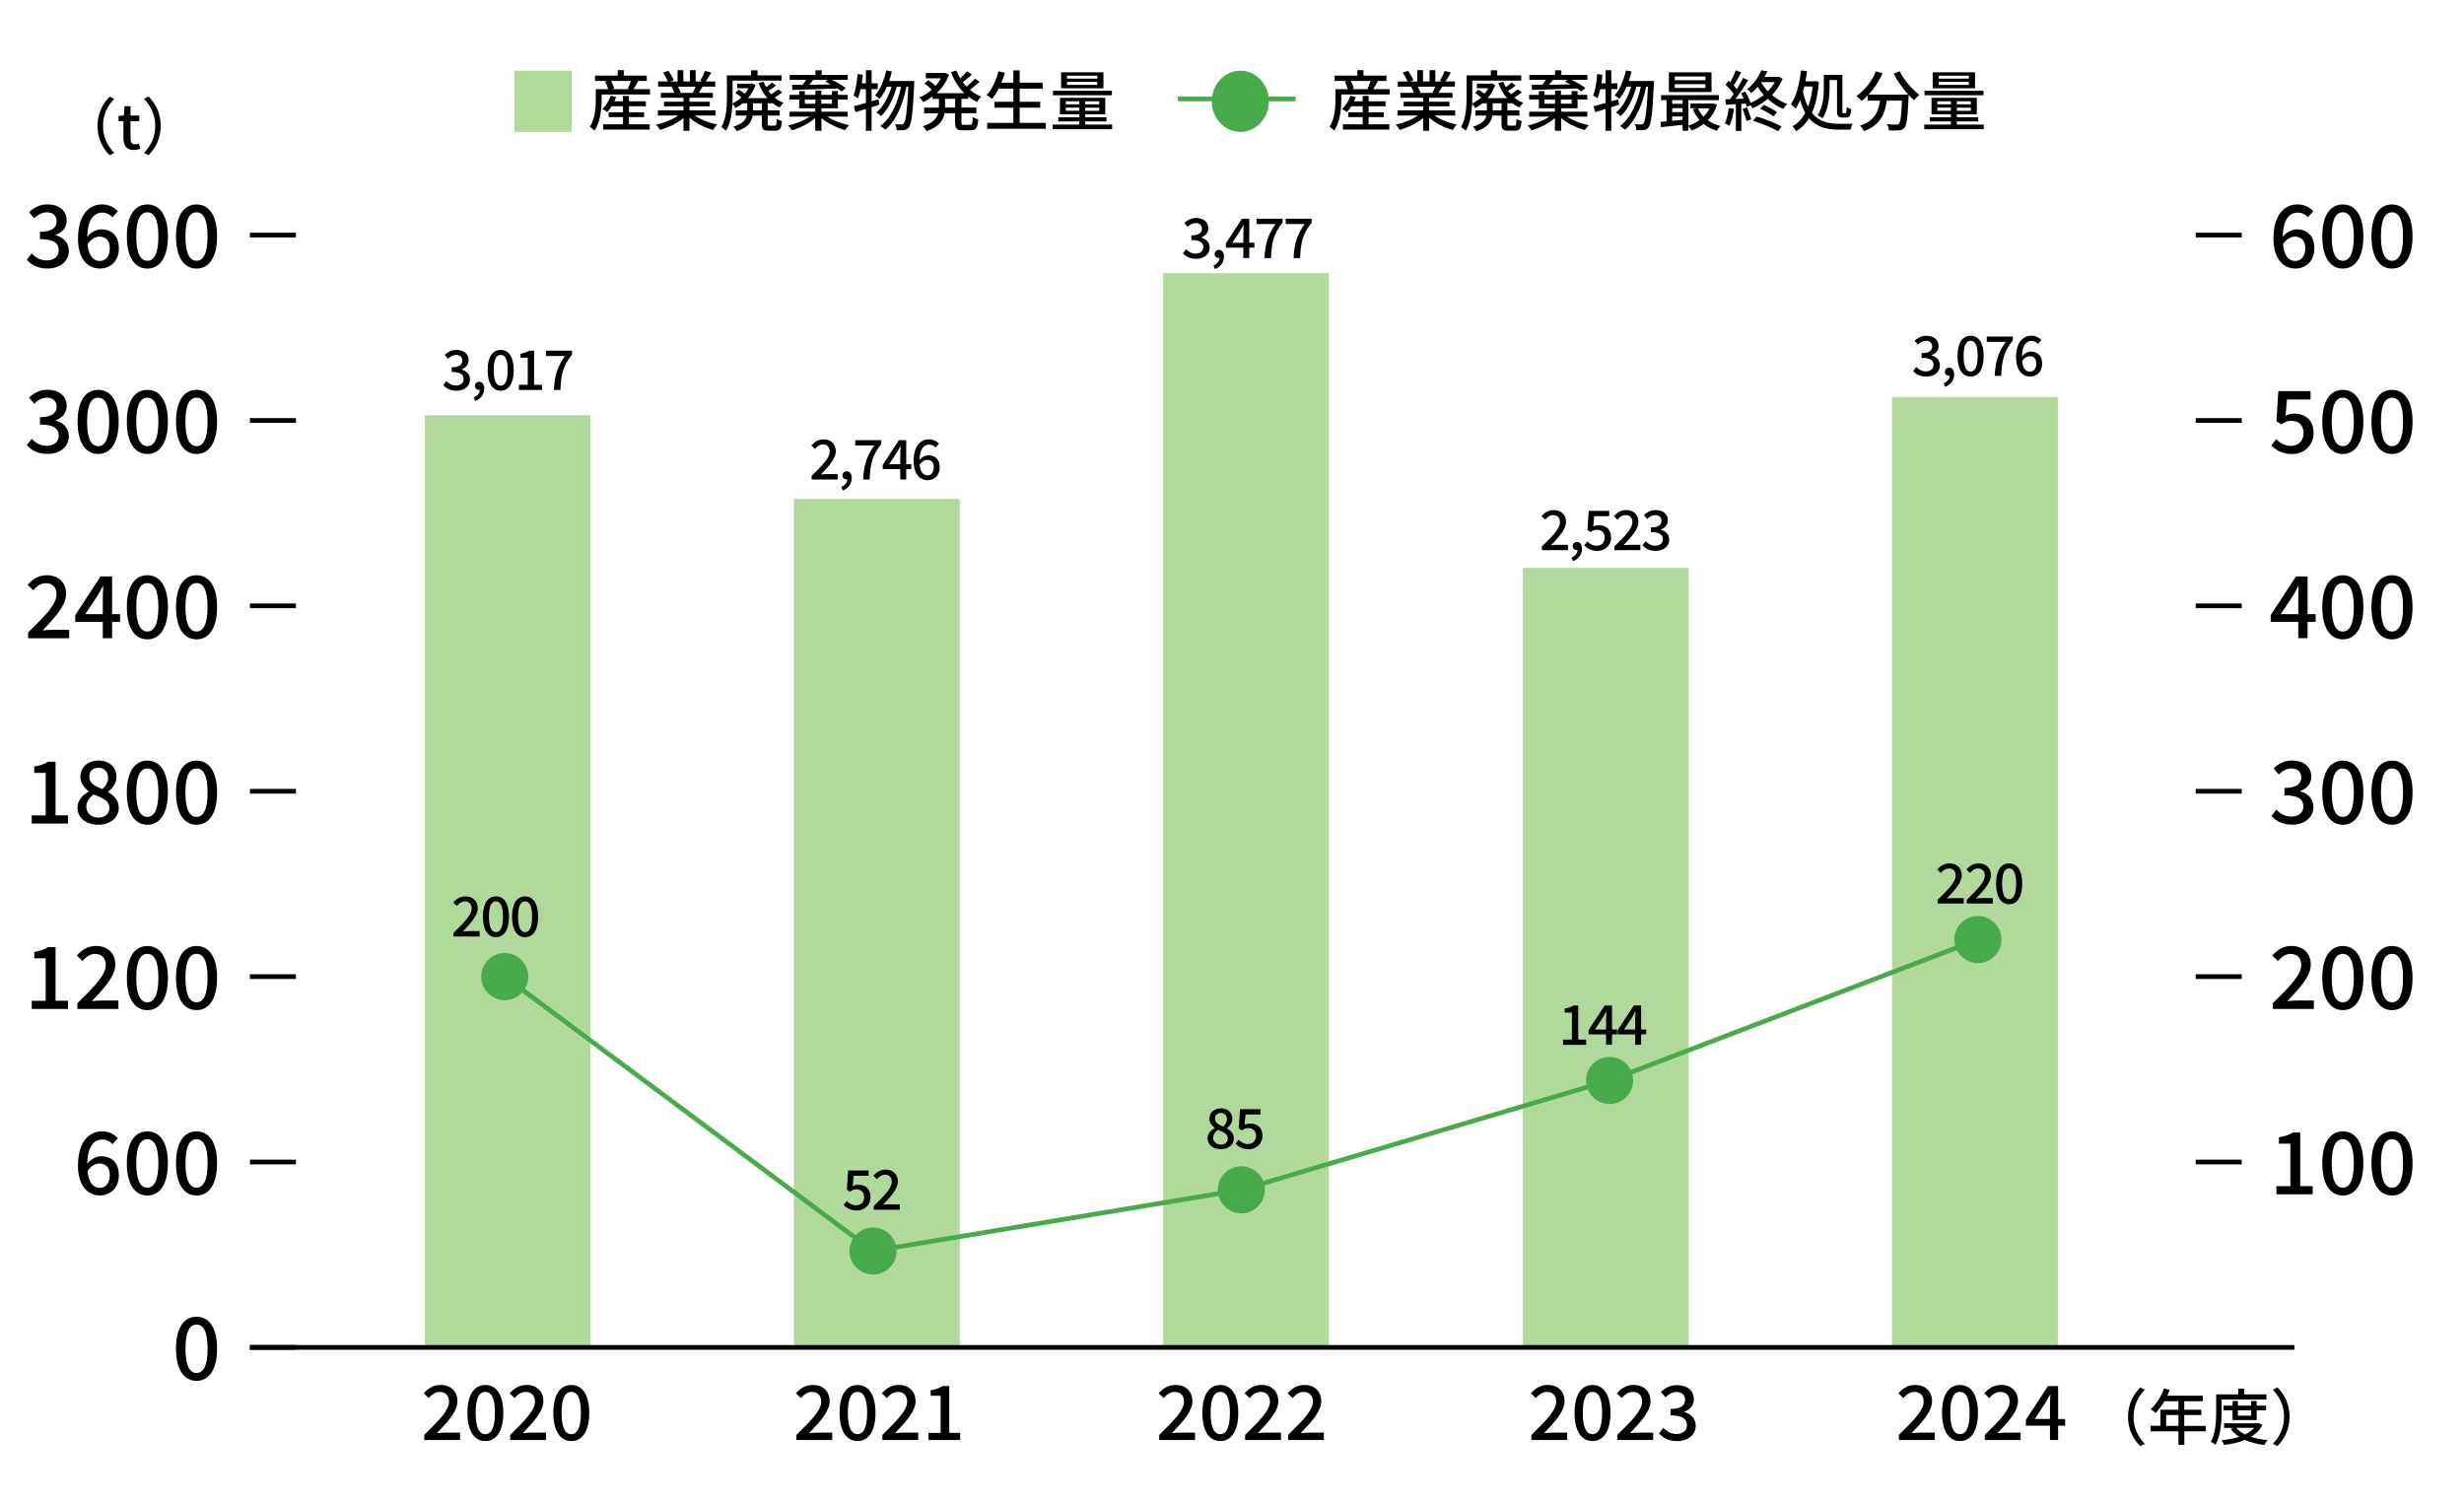 <?xml version="1.0" encoding="UTF-8"?>
<svg id="_レイヤー_1" data-name="レイヤー_1" xmlns="http://www.w3.org/2000/svg" version="1.1" viewBox="0 0 523 319">
  <!-- Generator: Adobe Illustrator 29.8.1, SVG Export Plug-In . SVG Version: 2.1.1 Build 2)  -->
  <defs>
    <style>
      .st0, .st1, .st2 {
        fill: none;
      }

      .st1 {
        stroke: #46ab48;
      }

      .st1, .st2 {
        stroke-miterlimit: 10;
      }

      .st2 {
        stroke: #000;
      }

      .st3 {
        fill: #46ab48;
      }

      .st4 {
        fill: #b0d99b;
      }
    </style>
  </defs>
  <g>
    <path d="M454.26,294.51l.99.47c-1.42,1.48-2.39,3.35-2.39,5.75s.97,4.26,2.39,5.75l-.99.47c-1.48-1.5-2.57-3.58-2.57-6.21s1.09-4.72,2.57-6.21Z"/>
    <path d="M468.2,303.82h-4.56v2.87h-1.25v-2.87h-5.92v-1.17h2.09v-3.43h3.82v-1.79h-2.98c-.56.96-1.21,1.82-1.87,2.47-.23-.21-.75-.6-1.05-.78,1.2-1.03,2.24-2.68,2.83-4.41l1.22.33c-.16.4-.34.83-.51,1.22h7.53v1.17h-3.93v1.79h3.63v1.13h-3.63v2.3h4.56v1.17ZM462.39,302.65v-2.3h-2.61v2.3h2.61Z"/>
    <path d="M471.56,299.65c0,2.04-.18,5.06-1.31,7.03-.22-.2-.73-.55-.99-.66,1.05-1.85,1.14-4.49,1.14-6.37v-3.67h4.68v-1.22h1.26v1.22h4.73v1.08h-9.52v2.59ZM480.21,302.47c-.55,1.08-1.39,1.9-2.42,2.52,1.04.34,2.24.56,3.52.69-.25.25-.56.73-.7,1.04-1.53-.2-2.92-.55-4.12-1.08-1.31.55-2.83.87-4.42,1.07-.09-.3-.31-.77-.51-1.01,1.31-.13,2.59-.35,3.72-.71-.71-.47-1.31-1.03-1.79-1.68l.58-.22h-1.99v-.98h7.16l.22-.04.74.4ZM473.87,301.43v-2.08h-1.92v-.99h1.92v-.99h1.14v.99h2.81v-.99h1.18v.99h1.99v.99h-1.99v2.08h-5.13ZM474.65,303.08c.47.56,1.1,1.03,1.88,1.4.77-.38,1.43-.83,1.92-1.4h-3.81ZM475.01,299.35v1.14h2.81v-1.14h-2.81Z"/>
    <path d="M483.41,306.94l-.99-.47c1.42-1.48,2.39-3.35,2.39-5.75s-.98-4.26-2.39-5.75l.99-.47c1.48,1.5,2.57,3.58,2.57,6.21s-1.09,4.72-2.57,6.21Z"/>
  </g>
  <g>
    <path d="M23.26,20.51l.99.47c-1.42,1.48-2.39,3.35-2.39,5.75s.98,4.26,2.39,5.75l-.99.47c-1.48-1.5-2.57-3.58-2.57-6.21s1.09-4.72,2.57-6.21Z"/>
    <path d="M26.2,29.33v-3.61h-1.04v-1.12l1.12-.08.17-1.98h1.25v1.98h1.86v1.2h-1.86v3.63c0,.86.3,1.3,1.04,1.3.25,0,.56-.08.77-.17l.27,1.1c-.4.13-.88.26-1.4.26-1.61,0-2.17-1-2.17-2.51Z"/>
    <path d="M31.55,32.94l-.99-.47c1.42-1.48,2.39-3.35,2.39-5.75s-.98-4.26-2.39-5.75l.99-.47c1.48,1.5,2.57,3.58,2.57,6.21s-1.09,4.72-2.57,6.21Z"/>
  </g>
  <g>
    <path d="M90.04,304.59c3.28-3.22,5.27-5.27,5.27-7.06,0-1.25-.67-2.08-2-2.08-.93,0-1.7.59-2.32,1.31l-1.04-1.03c1.01-1.09,2.05-1.76,3.59-1.76,2.16,0,3.55,1.38,3.55,3.46s-1.9,4.21-4.35,6.77c.59-.06,1.34-.11,1.92-.11h2.99v1.57h-7.6v-1.07Z"/>
    <path d="M99.21,299.89c0-3.86,1.47-5.91,3.81-5.91s3.81,2.06,3.81,5.91-1.46,5.99-3.81,5.99-3.81-2.13-3.81-5.99ZM105.06,299.89c0-3.3-.85-4.45-2.05-4.45s-2.05,1.15-2.05,4.45.85,4.53,2.05,4.53,2.05-1.23,2.05-4.53Z"/>
    <path d="M108.28,304.59c3.28-3.22,5.27-5.27,5.27-7.06,0-1.25-.67-2.08-2-2.08-.93,0-1.7.59-2.32,1.31l-1.04-1.03c1.01-1.09,2.05-1.76,3.59-1.76,2.16,0,3.55,1.38,3.55,3.46s-1.9,4.21-4.35,6.77c.59-.06,1.34-.11,1.92-.11h2.99v1.57h-7.6v-1.07Z"/>
    <path d="M117.45,299.89c0-3.86,1.47-5.91,3.81-5.91s3.81,2.06,3.81,5.91-1.46,5.99-3.81,5.99-3.81-2.13-3.81-5.99ZM123.3,299.89c0-3.3-.85-4.45-2.05-4.45s-2.05,1.15-2.05,4.45.85,4.53,2.05,4.53,2.05-1.23,2.05-4.53Z"/>
  </g>
  <g>
    <path d="M169.04,304.59c3.28-3.22,5.27-5.27,5.27-7.06,0-1.25-.67-2.08-2-2.08-.93,0-1.7.59-2.32,1.31l-1.04-1.03c1.01-1.09,2.05-1.76,3.59-1.76,2.16,0,3.55,1.38,3.55,3.46s-1.9,4.21-4.35,6.77c.59-.06,1.34-.11,1.92-.11h2.99v1.57h-7.6v-1.07Z"/>
    <path d="M178.21,299.89c0-3.86,1.47-5.91,3.81-5.91s3.81,2.06,3.81,5.91-1.46,5.99-3.81,5.99-3.81-2.13-3.81-5.99ZM184.06,299.89c0-3.3-.85-4.45-2.05-4.45s-2.05,1.15-2.05,4.45.85,4.53,2.05,4.53,2.05-1.23,2.05-4.53Z"/>
    <path d="M187.28,304.59c3.28-3.22,5.27-5.27,5.27-7.06,0-1.25-.67-2.08-2-2.08-.93,0-1.7.59-2.32,1.31l-1.04-1.03c1.01-1.09,2.05-1.76,3.59-1.76,2.16,0,3.55,1.38,3.55,3.46s-1.9,4.21-4.35,6.77c.59-.06,1.34-.11,1.92-.11h2.99v1.57h-7.6v-1.07Z"/>
    <path d="M197.07,304.15h2.58v-7.88h-2.11v-1.17c1.1-.19,1.89-.48,2.56-.9h1.39v9.94h2.31v1.52h-6.72v-1.52Z"/>
  </g>
  <g>
    <path d="M246.04,304.59c3.28-3.22,5.27-5.27,5.27-7.06,0-1.25-.67-2.08-2-2.08-.93,0-1.7.59-2.32,1.31l-1.04-1.03c1.01-1.09,2.05-1.76,3.59-1.76,2.16,0,3.55,1.38,3.55,3.46s-1.9,4.21-4.35,6.77c.59-.06,1.34-.11,1.92-.11h2.99v1.57h-7.6v-1.07Z"/>
    <path d="M255.21,299.89c0-3.86,1.47-5.91,3.81-5.91s3.81,2.06,3.81,5.91-1.46,5.99-3.81,5.99-3.81-2.13-3.81-5.99ZM261.06,299.89c0-3.3-.85-4.45-2.05-4.45s-2.05,1.15-2.05,4.45.85,4.53,2.05,4.53,2.05-1.23,2.05-4.53Z"/>
    <path d="M264.28,304.59c3.28-3.22,5.27-5.27,5.27-7.06,0-1.25-.67-2.08-2-2.08-.93,0-1.7.59-2.32,1.31l-1.04-1.03c1.01-1.09,2.05-1.76,3.59-1.76,2.16,0,3.55,1.38,3.55,3.46s-1.9,4.21-4.35,6.77c.59-.06,1.34-.11,1.92-.11h2.99v1.57h-7.6v-1.07Z"/>
    <path d="M273.4,304.59c3.28-3.22,5.27-5.27,5.27-7.06,0-1.25-.67-2.08-2-2.08-.93,0-1.7.59-2.32,1.31l-1.04-1.03c1.01-1.09,2.05-1.76,3.58-1.76,2.16,0,3.55,1.38,3.55,3.46s-1.9,4.21-4.35,6.77c.59-.06,1.34-.11,1.92-.11h2.99v1.57h-7.6v-1.07Z"/>
  </g>
  <g>
    <path d="M325.04,304.59c3.28-3.22,5.27-5.27,5.27-7.06,0-1.25-.67-2.08-2-2.08-.93,0-1.7.59-2.32,1.31l-1.04-1.03c1.01-1.09,2.05-1.76,3.59-1.76,2.16,0,3.55,1.38,3.55,3.46s-1.9,4.21-4.35,6.77c.59-.06,1.34-.11,1.92-.11h2.99v1.57h-7.6v-1.07Z"/>
    <path d="M334.21,299.89c0-3.86,1.47-5.91,3.81-5.91s3.81,2.06,3.81,5.91-1.46,5.99-3.81,5.99-3.81-2.13-3.81-5.99ZM340.06,299.89c0-3.3-.85-4.45-2.05-4.45s-2.05,1.15-2.05,4.45.85,4.53,2.05,4.53,2.05-1.23,2.05-4.53Z"/>
    <path d="M343.28,304.59c3.28-3.22,5.27-5.27,5.27-7.06,0-1.25-.67-2.08-2-2.08-.93,0-1.7.59-2.32,1.31l-1.04-1.03c1.01-1.09,2.05-1.76,3.59-1.76,2.16,0,3.55,1.38,3.55,3.46s-1.9,4.21-4.35,6.77c.59-.06,1.34-.11,1.92-.11h2.99v1.57h-7.6v-1.07Z"/>
    <path d="M352.14,304.26l.9-1.18c.69.7,1.57,1.3,2.79,1.3,1.33,0,2.24-.72,2.24-1.87,0-1.26-.83-2.08-3.49-2.08v-1.36c2.32,0,3.09-.85,3.09-1.95,0-1.03-.69-1.65-1.81-1.65-.91,0-1.68.45-2.35,1.12l-.96-1.15c.93-.85,2.02-1.44,3.38-1.44,2.11,0,3.6,1.09,3.6,2.98,0,1.33-.78,2.21-2.03,2.67v.08c1.36.34,2.43,1.33,2.43,2.88,0,2.06-1.78,3.28-3.94,3.28-1.86,0-3.06-.74-3.84-1.62Z"/>
  </g>
  <g>
    <path d="M403.04,304.59c3.28-3.22,5.27-5.27,5.27-7.06,0-1.25-.67-2.08-2-2.08-.93,0-1.7.59-2.32,1.31l-1.04-1.03c1.01-1.09,2.05-1.76,3.59-1.76,2.16,0,3.55,1.38,3.55,3.46s-1.9,4.21-4.35,6.77c.59-.06,1.34-.11,1.92-.11h2.99v1.57h-7.6v-1.07Z"/>
    <path d="M412.21,299.89c0-3.86,1.47-5.91,3.81-5.91s3.81,2.06,3.81,5.91-1.46,5.99-3.81,5.99-3.81-2.13-3.81-5.99ZM418.06,299.89c0-3.3-.85-4.45-2.05-4.45s-2.05,1.15-2.05,4.45.85,4.53,2.05,4.53,2.05-1.23,2.05-4.53Z"/>
    <path d="M421.28,304.59c3.28-3.22,5.27-5.27,5.27-7.06,0-1.25-.67-2.08-2-2.08-.93,0-1.7.59-2.32,1.31l-1.04-1.03c1.01-1.09,2.05-1.76,3.59-1.76,2.16,0,3.55,1.38,3.55,3.46s-1.9,4.21-4.35,6.77c.59-.06,1.34-.11,1.92-.11h2.99v1.57h-7.6v-1.07Z"/>
    <path d="M435.12,302.62h-5.11v-1.23l4.69-7.19h2.15v7h1.49v1.42h-1.49v3.04h-1.73v-3.04ZM435.12,301.2v-2.9c0-.64.05-1.67.08-2.31h-.06c-.29.58-.61,1.12-.94,1.71l-2.32,3.49h3.25Z"/>
  </g>
  <rect class="st0" x="309.67" y="73.1" width="10" height="0"/>
  <rect class="st4" x="401.6" y="84.27" width="35.18" height="201.73"/>
  <rect class="st4" x="323.24" y="120.54" width="35.18" height="165.46"/>
  <rect class="st4" x="246.89" y="57.97" width="35.18" height="228.03"/>
  <rect class="st4" x="168.53" y="105.91" width="35.18" height="180.09"/>
  <rect class="st4" x="90.18" y="88.14" width="35.18" height="197.86"/>
  <g>
    <g>
      <path d="M37.36,286.25c0-4.42,1.69-6.76,4.36-6.76s4.36,2.36,4.36,6.76-1.67,6.85-4.36,6.85-4.36-2.44-4.36-6.85ZM44.07,286.25c0-3.78-.97-5.09-2.35-5.09s-2.35,1.32-2.35,5.09.97,5.19,2.35,5.19,2.35-1.41,2.35-5.19Z"/>
      <g>
        <path d="M16.56,247.4c0-5.17,2.42-7.26,5.09-7.26,1.5,0,2.6.64,3.37,1.45l-1.15,1.28c-.5-.59-1.32-.99-2.13-.99-1.7,0-3.13,1.28-3.23,5.13.79-.97,1.96-1.58,2.93-1.58,2.25,0,3.79,1.34,3.79,4.05s-1.83,4.27-4.03,4.27c-2.57,0-4.65-2.03-4.65-6.36ZM18.58,248.57c.22,2.44,1.19,3.57,2.62,3.57,1.17,0,2.11-.99,2.11-2.66s-.81-2.51-2.24-2.51c-.75,0-1.69.42-2.49,1.59Z"/>
        <path d="M26.92,246.91c0-4.42,1.69-6.76,4.36-6.76s4.36,2.36,4.36,6.76-1.67,6.85-4.36,6.85-4.36-2.44-4.36-6.85ZM33.62,246.91c0-3.78-.97-5.09-2.35-5.09s-2.35,1.32-2.35,5.09.97,5.19,2.35,5.19,2.35-1.41,2.35-5.19Z"/>
        <path d="M37.36,246.91c0-4.42,1.69-6.76,4.36-6.76s4.36,2.36,4.36,6.76-1.67,6.85-4.36,6.85-4.36-2.44-4.36-6.85ZM44.07,246.91c0-3.78-.97-5.09-2.35-5.09s-2.35,1.32-2.35,5.09.97,5.19,2.35,5.19,2.35-1.41,2.35-5.19Z"/>
      </g>
      <g>
        <path d="M6.74,212.43h2.95v-9.02h-2.42v-1.34c1.26-.22,2.16-.55,2.93-1.03h1.59v11.38h2.64v1.74h-7.7v-1.74Z"/>
        <path d="M16.42,212.94c3.76-3.68,6.03-6.03,6.03-8.08,0-1.43-.77-2.38-2.29-2.38-1.06,0-1.94.68-2.66,1.5l-1.19-1.17c1.15-1.25,2.35-2.02,4.1-2.02,2.47,0,4.07,1.58,4.07,3.96s-2.18,4.82-4.98,7.75c.68-.07,1.54-.13,2.2-.13h3.43v1.79h-8.71v-1.23Z"/>
        <path d="M26.92,207.56c0-4.42,1.69-6.76,4.36-6.76s4.36,2.36,4.36,6.76-1.67,6.85-4.36,6.85-4.36-2.44-4.36-6.85ZM33.62,207.56c0-3.78-.97-5.09-2.35-5.09s-2.35,1.32-2.35,5.09.97,5.19,2.35,5.19,2.35-1.41,2.35-5.19Z"/>
        <path d="M37.36,207.56c0-4.42,1.69-6.76,4.36-6.76s4.36,2.36,4.36,6.76-1.67,6.85-4.36,6.85-4.36-2.44-4.36-6.85ZM44.06,207.56c0-3.78-.97-5.09-2.35-5.09s-2.35,1.32-2.35,5.09.97,5.19,2.35,5.19,2.35-1.41,2.35-5.19Z"/>
      </g>
      <g>
        <path d="M6.74,173.08h2.95v-9.02h-2.42v-1.34c1.26-.22,2.16-.55,2.93-1.03h1.59v11.38h2.64v1.74h-7.7v-1.74Z"/>
        <path d="M16.45,171.47c0-1.67,1.17-2.79,2.42-3.45v-.07c-1.01-.71-1.81-1.69-1.81-3.06,0-2.09,1.65-3.45,3.85-3.45,2.35,0,3.81,1.45,3.81,3.52,0,1.36-.95,2.47-1.78,3.08v.09c1.19.7,2.27,1.63,2.27,3.39,0,2-1.76,3.54-4.36,3.54s-4.4-1.5-4.4-3.59ZM23.22,171.47c0-1.56-1.48-2.09-3.32-2.84-.92.64-1.58,1.54-1.58,2.64,0,1.34,1.12,2.27,2.57,2.27s2.33-.81,2.33-2.07ZM22.94,165.09c0-1.21-.75-2.13-2.07-2.13-1.1,0-1.92.73-1.92,1.92,0,1.41,1.28,2.03,2.79,2.62.79-.73,1.21-1.54,1.21-2.42Z"/>
        <path d="M26.92,168.21c0-4.42,1.69-6.76,4.36-6.76s4.36,2.36,4.36,6.76-1.67,6.85-4.36,6.85-4.36-2.44-4.36-6.85ZM33.62,168.21c0-3.78-.97-5.09-2.35-5.09s-2.35,1.32-2.35,5.09.97,5.19,2.35,5.19,2.35-1.41,2.35-5.19Z"/>
        <path d="M37.36,168.21c0-4.42,1.69-6.76,4.36-6.76s4.36,2.36,4.36,6.76-1.67,6.85-4.36,6.85-4.36-2.44-4.36-6.85ZM44.06,168.21c0-3.78-.97-5.09-2.35-5.09s-2.35,1.32-2.35,5.09.97,5.19,2.35,5.19,2.35-1.41,2.35-5.19Z"/>
      </g>
      <g>
        <path d="M5.97,134.25c3.76-3.68,6.03-6.03,6.03-8.08,0-1.43-.77-2.38-2.29-2.38-1.06,0-1.94.68-2.66,1.5l-1.19-1.17c1.15-1.25,2.35-2.02,4.1-2.02,2.47,0,4.07,1.58,4.07,3.96s-2.18,4.82-4.98,7.75c.68-.07,1.54-.13,2.2-.13h3.43v1.8H5.97v-1.23Z"/>
        <path d="M21.82,131.99h-5.85v-1.41l5.37-8.23h2.46v8.01h1.7v1.63h-1.7v3.48h-1.98v-3.48ZM21.82,130.36v-3.32c0-.73.06-1.91.09-2.64h-.07c-.33.66-.7,1.28-1.08,1.96l-2.66,4h3.72Z"/>
        <path d="M26.92,128.86c0-4.42,1.69-6.76,4.36-6.76s4.36,2.36,4.36,6.76-1.67,6.85-4.36,6.85-4.36-2.44-4.36-6.85ZM33.62,128.86c0-3.77-.97-5.09-2.35-5.09s-2.35,1.32-2.35,5.09.97,5.19,2.35,5.19,2.35-1.41,2.35-5.19Z"/>
        <path d="M37.36,128.86c0-4.42,1.69-6.76,4.36-6.76s4.36,2.36,4.36,6.76-1.67,6.85-4.36,6.85-4.36-2.44-4.36-6.85ZM44.06,128.86c0-3.77-.97-5.09-2.35-5.09s-2.35,1.32-2.35,5.09.97,5.19,2.35,5.19,2.35-1.41,2.35-5.19Z"/>
      </g>
      <g>
        <path d="M5.68,94.51l1.03-1.36c.79.81,1.8,1.48,3.19,1.48,1.52,0,2.57-.82,2.57-2.14,0-1.45-.95-2.38-3.99-2.38v-1.56c2.66,0,3.54-.97,3.54-2.24,0-1.17-.79-1.89-2.07-1.89-1.04,0-1.92.51-2.69,1.28l-1.1-1.32c1.06-.97,2.31-1.65,3.87-1.65,2.42,0,4.12,1.25,4.12,3.41,0,1.52-.9,2.53-2.33,3.06v.09c1.56.39,2.79,1.52,2.79,3.3,0,2.36-2.03,3.76-4.51,3.76-2.13,0-3.5-.84-4.4-1.85Z"/>
        <path d="M16.47,89.51c0-4.42,1.69-6.76,4.36-6.76s4.36,2.36,4.36,6.76-1.67,6.85-4.36,6.85-4.36-2.44-4.36-6.85ZM23.18,89.51c0-3.77-.97-5.09-2.35-5.09s-2.35,1.32-2.35,5.09.97,5.19,2.35,5.19,2.35-1.41,2.35-5.19Z"/>
        <path d="M26.92,89.51c0-4.42,1.69-6.76,4.36-6.76s4.36,2.36,4.36,6.76-1.67,6.85-4.36,6.85-4.36-2.44-4.36-6.85ZM33.62,89.51c0-3.77-.97-5.09-2.35-5.09s-2.35,1.32-2.35,5.09.97,5.19,2.35,5.19,2.35-1.41,2.35-5.19Z"/>
        <path d="M37.36,89.51c0-4.42,1.69-6.76,4.36-6.76s4.36,2.36,4.36,6.76-1.67,6.85-4.36,6.85-4.36-2.44-4.36-6.85ZM44.06,89.51c0-3.77-.97-5.09-2.35-5.09s-2.35,1.32-2.35,5.09.97,5.19,2.35,5.19,2.35-1.41,2.35-5.19Z"/>
      </g>
      <g>
        <path d="M5.68,55.16l1.03-1.36c.79.81,1.8,1.48,3.19,1.48,1.52,0,2.57-.82,2.57-2.14,0-1.45-.95-2.38-3.99-2.38v-1.56c2.66,0,3.54-.97,3.54-2.24,0-1.17-.79-1.89-2.07-1.89-1.04,0-1.92.51-2.69,1.28l-1.1-1.32c1.06-.97,2.31-1.65,3.87-1.65,2.42,0,4.12,1.25,4.12,3.41,0,1.52-.9,2.53-2.33,3.06v.09c1.56.39,2.79,1.52,2.79,3.3,0,2.36-2.03,3.76-4.51,3.76-2.13,0-3.5-.84-4.4-1.85Z"/>
        <path d="M16.56,50.65c0-5.17,2.42-7.26,5.09-7.26,1.5,0,2.6.64,3.37,1.45l-1.15,1.28c-.5-.59-1.32-.99-2.13-.99-1.7,0-3.13,1.28-3.23,5.13.79-.97,1.96-1.58,2.93-1.58,2.25,0,3.79,1.34,3.79,4.05s-1.83,4.27-4.03,4.27c-2.57,0-4.65-2.03-4.65-6.36ZM18.58,51.83c.22,2.44,1.19,3.57,2.62,3.57,1.17,0,2.11-.99,2.11-2.66s-.81-2.51-2.24-2.51c-.75,0-1.69.42-2.49,1.59Z"/>
        <path d="M26.92,50.16c0-4.42,1.69-6.76,4.36-6.76s4.36,2.36,4.36,6.76-1.67,6.85-4.36,6.85-4.36-2.44-4.36-6.85ZM33.62,50.16c0-3.77-.97-5.09-2.35-5.09s-2.35,1.32-2.35,5.09.97,5.19,2.35,5.19,2.35-1.41,2.35-5.19Z"/>
        <path d="M37.36,50.16c0-4.42,1.69-6.76,4.36-6.76s4.36,2.36,4.36,6.76-1.67,6.85-4.36,6.85-4.36-2.44-4.36-6.85ZM44.06,50.16c0-3.77-.97-5.09-2.35-5.09s-2.35,1.32-2.35,5.09.97,5.19,2.35,5.19,2.35-1.41,2.35-5.19Z"/>
      </g>
    </g>
    <g>
      <line class="st2" x1="53.05" y1="286" x2="62.82" y2="286"/>
      <line class="st2" x1="53.05" y1="246.65" x2="62.82" y2="246.65"/>
      <line class="st2" x1="53.05" y1="207.3" x2="62.82" y2="207.3"/>
      <line class="st2" x1="53.05" y1="167.95" x2="62.82" y2="167.95"/>
      <line class="st2" x1="53.05" y1="128.6" x2="62.82" y2="128.6"/>
      <line class="st2" x1="53.05" y1="89.25" x2="62.82" y2="89.25"/>
      <line class="st2" x1="53.05" y1="49.9" x2="62.82" y2="49.9"/>
    </g>
  </g>
  <g>
    <path d="M483.19,251.78h2.95v-9.02h-2.42v-1.34c1.26-.22,2.16-.55,2.93-1.03h1.59v11.38h2.64v1.74h-7.7v-1.74Z"/>
    <path d="M492.92,246.91c0-4.42,1.69-6.76,4.36-6.76s4.36,2.36,4.36,6.76-1.67,6.85-4.36,6.85-4.36-2.44-4.36-6.85ZM499.62,246.91c0-3.78-.97-5.09-2.35-5.09s-2.35,1.32-2.35,5.09.97,5.19,2.35,5.19,2.35-1.41,2.35-5.19Z"/>
    <path d="M503.36,246.91c0-4.42,1.69-6.76,4.36-6.76s4.36,2.36,4.36,6.76-1.67,6.85-4.36,6.85-4.36-2.44-4.36-6.85ZM510.07,246.91c0-3.78-.97-5.09-2.35-5.09s-2.35,1.32-2.35,5.09.97,5.19,2.35,5.19,2.35-1.41,2.35-5.19Z"/>
  </g>
  <g>
    <path d="M482.42,212.94c3.76-3.68,6.03-6.03,6.03-8.08,0-1.43-.77-2.38-2.29-2.38-1.06,0-1.94.68-2.66,1.5l-1.19-1.17c1.16-1.25,2.35-2.02,4.1-2.02,2.47,0,4.07,1.58,4.07,3.96s-2.18,4.82-4.98,7.75c.68-.07,1.54-.13,2.2-.13h3.43v1.79h-8.71v-1.23Z"/>
    <path d="M492.92,207.56c0-4.42,1.69-6.76,4.36-6.76s4.36,2.36,4.36,6.76-1.67,6.85-4.36,6.85-4.36-2.44-4.36-6.85ZM499.62,207.56c0-3.78-.97-5.09-2.35-5.09s-2.35,1.32-2.35,5.09.97,5.19,2.35,5.19,2.35-1.41,2.35-5.19Z"/>
    <path d="M503.36,207.56c0-4.42,1.69-6.76,4.36-6.76s4.36,2.36,4.36,6.76-1.67,6.85-4.36,6.85-4.36-2.44-4.36-6.85ZM510.07,207.56c0-3.78-.97-5.09-2.35-5.09s-2.35,1.32-2.35,5.09.97,5.19,2.35,5.19,2.35-1.41,2.35-5.19Z"/>
  </g>
  <g>
    <path d="M482.12,173.21l1.03-1.36c.79.81,1.8,1.48,3.19,1.48,1.52,0,2.56-.82,2.56-2.14,0-1.45-.95-2.38-3.99-2.38v-1.56c2.66,0,3.54-.97,3.54-2.24,0-1.17-.79-1.89-2.07-1.89-1.04,0-1.92.51-2.69,1.28l-1.1-1.32c1.06-.97,2.31-1.65,3.87-1.65,2.42,0,4.12,1.25,4.12,3.41,0,1.52-.9,2.53-2.33,3.06v.09c1.56.38,2.79,1.52,2.79,3.3,0,2.36-2.04,3.76-4.51,3.76-2.13,0-3.5-.84-4.4-1.85Z"/>
    <path d="M492.92,168.21c0-4.42,1.69-6.76,4.36-6.76s4.36,2.36,4.36,6.76-1.67,6.85-4.36,6.85-4.36-2.44-4.36-6.85ZM499.62,168.21c0-3.78-.97-5.09-2.35-5.09s-2.35,1.32-2.35,5.09.97,5.19,2.35,5.19,2.35-1.41,2.35-5.19Z"/>
    <path d="M503.36,168.21c0-4.42,1.69-6.76,4.36-6.76s4.36,2.36,4.36,6.76-1.67,6.85-4.36,6.85-4.36-2.44-4.36-6.85ZM510.07,168.21c0-3.78-.97-5.09-2.35-5.09s-2.35,1.32-2.35,5.09.97,5.19,2.35,5.19,2.35-1.41,2.35-5.19Z"/>
  </g>
  <g>
    <path d="M487.82,131.99h-5.85v-1.41l5.37-8.23h2.46v8.01h1.71v1.63h-1.71v3.48h-1.98v-3.48ZM487.82,130.36v-3.32c0-.73.05-1.91.09-2.64h-.07c-.33.66-.7,1.28-1.08,1.96l-2.66,4h3.72Z"/>
    <path d="M492.92,128.86c0-4.42,1.69-6.76,4.36-6.76s4.36,2.36,4.36,6.76-1.67,6.85-4.36,6.85-4.36-2.44-4.36-6.85ZM499.62,128.86c0-3.77-.97-5.09-2.35-5.09s-2.35,1.32-2.35,5.09.97,5.19,2.35,5.19,2.35-1.41,2.35-5.19Z"/>
    <path d="M503.36,128.86c0-4.42,1.69-6.76,4.36-6.76s4.36,2.36,4.36,6.76-1.67,6.85-4.36,6.85-4.36-2.44-4.36-6.85ZM510.07,128.86c0-3.77-.97-5.09-2.35-5.09s-2.35,1.32-2.35,5.09.97,5.19,2.35,5.19,2.35-1.41,2.35-5.19Z"/>
  </g>
  <g>
    <path d="M482.11,94.57l1.01-1.37c.77.77,1.74,1.45,3.15,1.45,1.52,0,2.68-1.03,2.68-2.69s-1.03-2.64-2.57-2.64c-.86,0-1.37.26-2.16.77l-1.03-.66.4-6.41h6.84v1.78h-5l-.31,3.46c.59-.29,1.12-.46,1.85-.46,2.25,0,4.1,1.26,4.1,4.09s-2.18,4.49-4.54,4.49c-2.13,0-3.46-.86-4.42-1.8Z"/>
    <path d="M492.92,89.51c0-4.42,1.69-6.76,4.36-6.76s4.36,2.36,4.36,6.76-1.67,6.85-4.36,6.85-4.36-2.44-4.36-6.85ZM499.62,89.51c0-3.77-.97-5.09-2.35-5.09s-2.35,1.32-2.35,5.09.97,5.19,2.35,5.19,2.35-1.41,2.35-5.19Z"/>
    <path d="M503.36,89.51c0-4.42,1.69-6.76,4.36-6.76s4.36,2.36,4.36,6.76-1.67,6.85-4.36,6.85-4.36-2.44-4.36-6.85ZM510.07,89.51c0-3.77-.97-5.09-2.35-5.09s-2.35,1.32-2.35,5.09.97,5.19,2.35,5.19,2.35-1.41,2.35-5.19Z"/>
  </g>
  <g>
    <path d="M482.56,50.65c0-5.17,2.42-7.26,5.09-7.26,1.5,0,2.6.64,3.37,1.45l-1.15,1.28c-.5-.59-1.32-.99-2.13-.99-1.7,0-3.13,1.28-3.22,5.13.79-.97,1.96-1.58,2.93-1.58,2.25,0,3.79,1.34,3.79,4.05s-1.83,4.27-4.03,4.27c-2.57,0-4.65-2.03-4.65-6.36ZM484.58,51.83c.22,2.44,1.19,3.57,2.62,3.57,1.17,0,2.11-.99,2.11-2.66s-.81-2.51-2.24-2.51c-.75,0-1.69.42-2.49,1.59Z"/>
    <path d="M492.92,50.16c0-4.42,1.69-6.76,4.36-6.76s4.36,2.36,4.36,6.76-1.67,6.85-4.36,6.85-4.36-2.44-4.36-6.85ZM499.62,50.16c0-3.77-.97-5.09-2.35-5.09s-2.35,1.32-2.35,5.09.97,5.19,2.35,5.19,2.35-1.41,2.35-5.19Z"/>
    <path d="M503.36,50.16c0-4.42,1.69-6.76,4.36-6.76s4.36,2.36,4.36,6.76-1.67,6.85-4.36,6.85-4.36-2.44-4.36-6.85ZM510.07,50.16c0-3.77-.97-5.09-2.35-5.09s-2.35,1.32-2.35,5.09.97,5.19,2.35,5.19,2.35-1.41,2.35-5.19Z"/>
  </g>
  <g>
    <line class="st2" x1="466.05" y1="246.65" x2="475.82" y2="246.65"/>
    <line class="st2" x1="466.05" y1="207.3" x2="475.82" y2="207.3"/>
    <line class="st2" x1="466.05" y1="167.95" x2="475.82" y2="167.95"/>
    <line class="st2" x1="466.05" y1="128.6" x2="475.82" y2="128.6"/>
    <line class="st2" x1="466.05" y1="89.25" x2="475.82" y2="89.25"/>
    <line class="st2" x1="466.05" y1="49.9" x2="475.82" y2="49.9"/>
  </g>
  <g>
    <g>
      <path d="M137.98,18.93v1.13h-10.28v1.08c0,1.88-.24,4.72-1.5,6.6-.21-.22-.74-.69-.99-.83,1.12-1.72,1.25-4.12,1.25-5.77v-2.21h2.62c-.11-.48-.36-1.12-.63-1.62l.5-.13h-2.66v-1.13h4.82v-1.15h1.3v1.15h4.87v1.13h-1.99l.18.04c-.35.6-.7,1.23-.99,1.71h3.5ZM133.52,26.39h4.38v1.11h-9.86v-1.11h4.2v-1.54h-3.05v-1.01h3.05v-1.29h-2.4c-.29.48-.63.9-.95,1.23-.24-.18-.74-.49-1.04-.63.77-.69,1.41-1.75,1.78-2.82l1.16.27c-.11.31-.24.62-.38.91h1.82v-1.15h1.27v1.15h3.59v1.04h-3.59v1.29h3.21v1.01h-3.21v1.54ZM129.71,17.18c.29.52.56,1.16.64,1.61l-.5.14h3.77l-.35-.11c.21-.46.48-1.11.64-1.64h-4.2Z"/>
      <path d="M147.48,24.52c1.23.87,3.04,1.58,4.75,1.9-.29.28-.67.81-.87,1.16-1.82-.49-3.7-1.43-5.02-2.63v2.82h-1.27v-2.72c-1.33,1.12-3.22,2.03-4.97,2.52-.2-.34-.56-.83-.85-1.11,1.67-.35,3.49-1.08,4.72-1.95h-4.33v-1.09h5.43v-.85h-4.13v-.98h4.13v-.84h-4.82v-1.04h2.87c-.13-.39-.36-.9-.59-1.27l.34-.06h-3.18v-1.09h2.07c-.21-.55-.63-1.32-1.02-1.89l1.13-.38c.43.6.92,1.46,1.12,2l-.71.27h1.54v-2.4h1.22v2.4h1.39v-2.4h1.23v2.4h1.51l-.53-.17c.34-.56.77-1.44.98-2.07l1.34.34c-.38.69-.8,1.39-1.16,1.9h2.02v1.09h-2.7c-.27.48-.55.94-.78,1.33h2.97v1.04h-4.96v.84h4.3v.98h-4.3v.85h5.52v1.09h-4.38ZM143.88,18.39c.25.41.5.91.6,1.25l-.41.08h2.96c.21-.38.43-.88.62-1.33h-3.77Z"/>
      <path d="M162.95,21.92v1.5h2.55v1.11h-2.55v1.65c0,.41.07.48.42.48h1.09c.32,0,.39-.22.42-1.44.27.21.76.38,1.09.46-.13,1.61-.43,2.06-1.39,2.06h-1.42c-1.18,0-1.46-.35-1.46-1.54v-1.67h-1.95c-.2,1.33-.94,2.54-3.36,3.31-.15-.27-.5-.74-.76-.95,1.97-.59,2.65-1.43,2.87-2.35h-2.34v-1.11h2.44v-1.5h-.94c-.49.39-1.01.73-1.53.99-.15-.24-.42-.64-.66-.87-.1,1.92-.41,4.15-1.36,5.7-.21-.21-.71-.63-1-.76,1.08-1.83,1.18-4.45,1.18-6.4v-4.59h5.14v-1.08h1.36v1.08h5.1v1.11h-10.39v3.49c0,.42-.01.88-.03,1.37.67-.31,1.32-.76,1.91-1.29-.38-.32-.87-.67-1.29-.94l.69-.71c.42.24.94.57,1.33.87.29-.36.56-.76.77-1.16h-2.41v-.98h2.94l.21-.06.74.35c-.36,1.06-.92,2-1.6,2.79h4.12c-.78-.91-1.42-1.99-1.86-3.19l1.06-.31c.15.41.32.8.55,1.18.43-.32.91-.7,1.22-.99l.85.6c-.48.45-1.07.85-1.6,1.16.2.25.39.5.62.74.5-.34,1.06-.76,1.43-1.06l.87.64c-.48.39-1.06.78-1.6,1.09.56.48,1.19.85,1.88,1.13-.27.24-.63.69-.81.99-.56-.25-1.08-.59-1.55-.97v.07h-1.01ZM161.72,21.92h-1.89v1.5h1.89v-1.5Z"/>
      <path d="M175.57,24.76c1.25.81,3.04,1.48,4.66,1.82-.29.25-.66.73-.84,1.04-1.72-.48-3.7-1.43-5.03-2.55v2.69h-1.32v-2.72c-1.3,1.16-3.25,2.13-4.96,2.62-.18-.29-.53-.77-.81-1.01,1.58-.35,3.35-1.05,4.58-1.89h-4.27v-1.05h5.46v-.73h-3.4v-1.85h-2.06v-.99h2.06v-.81h1.19v.81h2.24v-.91h1.25v.91h2.27v-.81h1.26v.81h2.06v.99h-2.06v1.85h-3.49v.73h5.55v1.05h-4.34ZM170.36,18c.25-.32.52-.7.74-1.05h-3.49v-1.04h5.46v-.99h1.34v.99h5.53v1.04h-3.35c1.08.52,2.24,1.22,2.93,1.72l-.85.73c-.24-.18-.55-.41-.88-.62-3.47.13-7.13.25-9.61.31l-.06-1.08h2.23ZM170.83,22.02h2.24v-.88h-2.24v.88ZM172.6,16.95c-.27.35-.55.71-.81,1.04,1.43-.03,2.98-.04,4.55-.07-.39-.22-.8-.43-1.18-.6l.48-.36h-3.04ZM174.32,21.13v.88h2.27v-.88h-2.27Z"/>
      <path d="M186.64,22.23c-.55.18-1.09.35-1.64.52v5.02h-1.21v-4.64l-2.2.67-.34-1.25c.7-.18,1.58-.42,2.54-.69v-2.94h-1.12c-.17.74-.36,1.41-.57,1.95-.21-.17-.69-.45-.95-.59.49-1.13.74-2.9.88-4.57l1.11.18c-.07.6-.14,1.2-.22,1.79h.88v-2.77h1.21v2.77h1.3v1.23h-1.3v2.58l1.47-.42.17,1.15ZM194.06,17.17s0,.45-.01.62c-.31,6.29-.57,8.5-1.12,9.19-.29.42-.57.55-1.02.62-.38.07-.97.06-1.58.03-.01-.38-.15-.91-.36-1.27.59.06,1.11.06,1.37.06.22,0,.36-.06.5-.25.41-.46.7-2.45.95-7.77h-.39c-.71,3.61-2.21,7.3-4.48,9.12-.25-.24-.71-.57-1.08-.77,2.25-1.61,3.73-4.96,4.43-8.35h-.94c-.62,2.35-1.83,4.92-3.32,6.23-.24-.24-.66-.56-1.01-.74,1.44-1.12,2.59-3.33,3.24-5.49h-1c-.43,1.01-.94,1.89-1.51,2.58-.21-.18-.73-.57-1.01-.74,1.13-1.23,1.93-3.22,2.4-5.29l1.18.22c-.15.7-.36,1.39-.57,2.03h5.35Z"/>
      <path d="M204.07,20.98v1.85h3.17v1.2h-3.17v1.92c0,.48.07.55.52.55h1.36c.41,0,.48-.28.53-1.67.29.21.81.43,1.16.5-.11,1.81-.48,2.33-1.57,2.33h-1.71c-1.32,0-1.64-.38-1.64-1.71v-1.92h-2.23c-.27,1.48-1.15,2.89-3.8,3.8-.15-.29-.56-.8-.83-1.02,2.16-.71,2.98-1.72,3.28-2.77h-2.97v-1.2h3.12v-1.85h-1.36v-.5c-.63.46-1.3.87-1.99,1.18-.15-.29-.53-.76-.78-.98.91-.38,1.81-.95,2.61-1.65-.39-.42-1.04-.95-1.54-1.34l.81-.69c.5.34,1.13.83,1.54,1.22.43-.49.81-1.04,1.12-1.6h-3.19v-1.13h3.82l.24-.04.85.41c-.55,1.57-1.49,2.87-2.61,3.91h5.87c-1.22-1.2-2.19-2.75-2.84-4.47l1.15-.34c.22.57.49,1.12.81,1.65.55-.48,1.13-1.05,1.5-1.5l.98.69c-.6.57-1.32,1.19-1.92,1.64.24.32.5.63.77.92.64-.5,1.36-1.16,1.81-1.67l.97.67c-.62.59-1.39,1.2-2.04,1.68.73.62,1.54,1.12,2.42,1.47-.29.25-.7.77-.9,1.12-.67-.31-1.3-.69-1.88-1.15v.5h-1.46ZM202.73,20.98h-2.13v1.85h2.13v-1.85Z"/>
      <path d="M221.98,26.08v1.26h-12.44v-1.26h5.55v-3.22h-3.99v-1.25h3.99v-2.8h-3.11c-.43.84-.9,1.58-1.39,2.17-.27-.22-.84-.6-1.19-.78,1.13-1.19,2.02-3.11,2.54-5.07l1.34.31c-.21.71-.46,1.43-.73,2.1h2.54v-2.61h1.34v2.61h4.88v1.27h-4.88v2.8h4.36v1.25h-4.36v3.22h5.55Z"/>
      <path d="M236.06,26.44v.99h-12.62v-.99h5.64v-.67h-4.45v-.88h4.45v-.63h-4.1v-3.5h9.61v3.5h-4.24v.63h4.52v.88h-4.52v.67h5.71ZM236.01,20.22h-12.51v-.95h12.51v.95ZM234.21,18.74h-8.98v-3.39h8.98v3.39ZM226.22,22.14h2.87v-.64h-2.87v.64ZM229.09,23.51v-.66h-2.87v.66h2.87ZM232.9,16.06h-6.4v.63h6.4v-.63ZM232.9,17.38h-6.4v.64h6.4v-.64ZM233.32,21.5h-2.97v.64h2.97v-.64ZM233.32,22.86h-2.97v.66h2.97v-.66Z"/>
    </g>
    <rect class="st4" x="109.2" y="15" width="12.15" height="13"/>
    <g>
      <path d="M294.98,18.93v1.13h-10.28v1.08c0,1.88-.24,4.72-1.5,6.6-.21-.22-.74-.69-.99-.83,1.12-1.72,1.25-4.12,1.25-5.77v-2.21h2.62c-.11-.48-.36-1.12-.63-1.62l.5-.13h-2.66v-1.13h4.82v-1.15h1.3v1.15h4.87v1.13h-1.99l.18.04c-.35.6-.7,1.23-.99,1.71h3.5ZM290.52,26.39h4.38v1.11h-9.86v-1.11h4.2v-1.54h-3.05v-1.01h3.05v-1.29h-2.4c-.29.48-.63.9-.95,1.23-.24-.18-.74-.49-1.04-.63.77-.69,1.41-1.75,1.78-2.82l1.16.27c-.11.31-.24.62-.38.91h1.82v-1.15h1.27v1.15h3.59v1.04h-3.59v1.29h3.21v1.01h-3.21v1.54ZM286.71,17.18c.29.52.56,1.16.64,1.61l-.5.14h3.77l-.35-.11c.21-.46.48-1.11.64-1.64h-4.2Z"/>
      <path d="M304.48,24.52c1.23.87,3.04,1.58,4.75,1.9-.29.28-.67.81-.87,1.16-1.82-.49-3.7-1.43-5.01-2.63v2.82h-1.28v-2.72c-1.33,1.12-3.22,2.03-4.97,2.52-.2-.34-.56-.83-.85-1.11,1.67-.35,3.49-1.08,4.72-1.95h-4.33v-1.09h5.43v-.85h-4.13v-.98h4.13v-.84h-4.82v-1.04h2.87c-.13-.39-.36-.9-.59-1.27l.34-.06h-3.18v-1.09h2.07c-.21-.55-.63-1.32-1.02-1.89l1.13-.38c.43.6.92,1.46,1.12,2l-.71.27h1.54v-2.4h1.22v2.4h1.39v-2.4h1.23v2.4h1.51l-.53-.17c.34-.56.77-1.44.98-2.07l1.34.34c-.38.69-.8,1.39-1.16,1.9h2.02v1.09h-2.7c-.27.48-.55.94-.78,1.33h2.97v1.04h-4.96v.84h4.3v.98h-4.3v.85h5.52v1.09h-4.38ZM300.88,18.39c.25.41.5.91.6,1.25l-.41.08h2.96c.21-.38.43-.88.62-1.33h-3.77Z"/>
      <path d="M319.95,21.92v1.5h2.55v1.11h-2.55v1.65c0,.41.07.48.42.48h1.09c.32,0,.39-.22.42-1.44.27.21.76.38,1.09.46-.13,1.61-.43,2.06-1.39,2.06h-1.42c-1.18,0-1.46-.35-1.46-1.54v-1.67h-1.95c-.2,1.33-.94,2.54-3.36,3.31-.15-.27-.5-.74-.76-.95,1.97-.59,2.65-1.43,2.87-2.35h-2.34v-1.11h2.44v-1.5h-.94c-.49.39-1.01.73-1.53.99-.15-.24-.42-.64-.66-.87-.1,1.92-.41,4.15-1.36,5.7-.21-.21-.71-.63-1-.76,1.08-1.83,1.18-4.45,1.18-6.4v-4.59h5.14v-1.08h1.36v1.08h5.1v1.11h-10.39v3.49c0,.42-.01.88-.03,1.37.67-.31,1.32-.76,1.91-1.29-.38-.32-.87-.67-1.29-.94l.69-.71c.42.24.94.57,1.33.87.29-.36.56-.76.77-1.16h-2.41v-.98h2.94l.21-.06.74.35c-.36,1.06-.92,2-1.6,2.79h4.12c-.78-.91-1.42-1.99-1.86-3.19l1.06-.31c.15.41.32.8.55,1.18.43-.32.91-.7,1.22-.99l.85.6c-.48.45-1.07.85-1.6,1.16.2.25.39.5.62.74.5-.34,1.06-.76,1.43-1.06l.87.64c-.48.39-1.06.78-1.6,1.09.56.48,1.19.85,1.88,1.13-.27.24-.63.69-.81.99-.56-.25-1.08-.59-1.55-.97v.07h-1.01ZM318.72,21.92h-1.89v1.5h1.89v-1.5Z"/>
      <path d="M332.57,24.76c1.25.81,3.04,1.48,4.66,1.82-.29.25-.66.73-.84,1.04-1.72-.48-3.7-1.43-5.03-2.55v2.69h-1.32v-2.72c-1.3,1.16-3.25,2.13-4.96,2.62-.18-.29-.53-.77-.81-1.01,1.58-.35,3.35-1.05,4.58-1.89h-4.27v-1.05h5.46v-.73h-3.4v-1.85h-2.06v-.99h2.06v-.81h1.19v.81h2.24v-.91h1.25v.91h2.27v-.81h1.26v.81h2.06v.99h-2.06v1.85h-3.49v.73h5.55v1.05h-4.34ZM327.36,18c.25-.32.52-.7.74-1.05h-3.49v-1.04h5.46v-.99h1.34v.99h5.53v1.04h-3.35c1.08.52,2.24,1.22,2.93,1.72l-.85.73c-.24-.18-.55-.41-.88-.62-3.47.13-7.13.25-9.61.31l-.06-1.08h2.23ZM327.83,22.02h2.24v-.88h-2.24v.88ZM329.6,16.95c-.27.35-.55.71-.81,1.04,1.43-.03,2.98-.04,4.55-.07-.39-.22-.8-.43-1.18-.6l.48-.36h-3.04ZM331.32,21.13v.88h2.27v-.88h-2.27Z"/>
      <path d="M343.64,22.23c-.55.18-1.09.35-1.64.52v5.02h-1.21v-4.64l-2.2.67-.34-1.25c.7-.18,1.58-.42,2.54-.69v-2.94h-1.12c-.17.74-.36,1.41-.57,1.95-.21-.17-.69-.45-.95-.59.49-1.13.74-2.9.88-4.57l1.11.18c-.07.6-.14,1.2-.22,1.79h.88v-2.77h1.21v2.77h1.3v1.23h-1.3v2.58l1.47-.42.17,1.15ZM351.06,17.17s0,.45-.01.62c-.31,6.29-.57,8.5-1.12,9.19-.29.42-.57.55-1.02.62-.38.07-.97.06-1.58.03-.01-.38-.15-.91-.36-1.27.59.06,1.11.06,1.37.06.22,0,.36-.06.5-.25.41-.46.7-2.45.95-7.77h-.39c-.71,3.61-2.21,7.3-4.48,9.12-.25-.24-.71-.57-1.08-.77,2.25-1.61,3.73-4.96,4.43-8.35h-.94c-.62,2.35-1.83,4.92-3.32,6.23-.24-.24-.66-.56-1.01-.74,1.44-1.12,2.59-3.33,3.24-5.49h-1c-.43,1.01-.94,1.89-1.51,2.58-.21-.18-.73-.57-1.01-.74,1.13-1.23,1.93-3.22,2.4-5.29l1.18.22c-.15.7-.36,1.39-.57,2.03h5.35Z"/>
      <path d="M364.45,22.25c-.41,1.33-1.09,2.42-1.95,3.29.76.55,1.67.95,2.68,1.2-.27.22-.62.7-.77,1.01-1.06-.31-2-.8-2.79-1.44-.79.6-1.67,1.06-2.59,1.4-.13-.28-.41-.7-.64-.95v.99h-1.25v-1.25c-1.65.18-3.31.36-4.58.49l-.1-1.13c.38-.03.81-.07,1.27-.11v-4.5h-1.15v-1.06h12.27v1.06h-6.47v5.41c.83-.25,1.64-.66,2.35-1.18-.57-.66-1.05-1.43-1.42-2.28l.76-.21h-1.26v-1.01h4.61l.22-.04.8.31ZM363.28,19.54h-9.05v-4.19h9.05v4.19ZM354.94,21.26v.78h2.2v-.78h-2.2ZM354.94,23.79h2.2v-.83h-2.2v.83ZM357.13,25.43v-.7h-2.2v.91l2.2-.21ZM361.98,16.23h-6.5v.8h6.5v-.8ZM361.98,17.86h-6.5v.81h6.5v-.81ZM360.41,23c.28.64.69,1.25,1.18,1.77.52-.52.95-1.11,1.27-1.77h-2.45Z"/>
      <path d="M368.04,23.12c-.18,1.32-.5,2.68-.94,3.57-.21-.15-.73-.39-1-.49.42-.84.69-2.07.83-3.28l1.11.2ZM378.38,16.71c-.53,1.33-1.33,2.49-2.27,3.47.97.81,2.09,1.47,3.26,1.89-.28.24-.66.71-.84,1.05-1.19-.49-2.31-1.22-3.31-2.13-.99.85-2.1,1.51-3.22,1.99-.1-.18-.28-.43-.46-.67l-.81.38c-.04-.21-.11-.46-.21-.71l-.91.06v5.76h-1.16v-5.69c-.77.04-1.49.08-2.12.13l-.11-1.15.98-.03c.25-.34.53-.71.8-1.11-.43-.63-1.12-1.39-1.74-1.96l.63-.85c.13.1.25.21.38.32.43-.77.9-1.78,1.15-2.54l1.15.45c-.49.94-1.08,2.02-1.58,2.79.25.27.49.53.67.77.5-.83.98-1.68,1.33-2.4l1.08.49c-.78,1.27-1.79,2.8-2.7,3.98.56-.01,1.15-.04,1.75-.08-.18-.39-.38-.78-.57-1.13l.88-.36c.46.76.91,1.68,1.13,2.41,1.01-.42,1.96-.99,2.82-1.68-.48-.55-.91-1.12-1.29-1.74-.41.48-.87.94-1.37,1.36-.18-.28-.6-.67-.88-.84,1.5-1.16,2.49-2.73,3-4.01l1.29.21c-.17.39-.36.78-.59,1.18h2.83l.22-.04.8.45ZM370.81,22.81c.35.8.73,1.85.88,2.54l-.99.34c-.14-.69-.48-1.75-.83-2.56l.94-.31ZM372.84,24.73c1.82.49,4.05,1.42,5.32,2.12l-.77,1.01c-1.22-.74-3.47-1.68-5.31-2.21l.76-.91ZM374.36,22.27c.97.39,2.17,1.05,2.83,1.53l-.76.91c-.64-.52-1.86-1.23-2.84-1.62l.77-.81ZM373.8,17.46c.38.67.87,1.32,1.43,1.91.57-.59,1.08-1.23,1.46-1.93h-2.86l-.03.03Z"/>
      <path d="M386.07,17.34c-.21,2.76-.7,4.92-1.49,6.61,1.51,1.9,3.56,2.31,5.79,2.33.49,0,2.28,0,2.89-.01-.2.31-.42.91-.49,1.25h-2.46c-2.45,0-4.67-.46-6.32-2.42-.73,1.16-1.62,2.06-2.72,2.75-.2-.32-.53-.8-.81-1.05,1.11-.6,2.02-1.55,2.72-2.87-.42-.74-.8-1.64-1.09-2.69-.29.67-.6,1.29-.97,1.82-.18-.22-.7-.74-.98-.95,1.18-1.67,1.79-4.33,2.13-7.16l1.29.17c-.1.73-.21,1.44-.35,2.14h1.86l.22-.04.79.14ZM382.98,18.35c-.1.38-.2.76-.29,1.11.28,1.3.64,2.34,1.08,3.19.48-1.22.81-2.65.99-4.3h-1.78ZM388.33,18.56c0,1.92-.22,4.71-1.5,6.57-.21-.21-.74-.57-1.04-.67,1.2-1.74,1.33-4.19,1.33-5.9v-2.68h3.94v7.65c0,.45.03.5.21.5h.45c.17,0,.21-.25.24-1.27.25.17.67.34.97.41-.08,1.34-.36,1.78-1.09,1.78h-.8c-.91,0-1.12-.34-1.12-1.43v-6.53h-1.58v1.57Z"/>
      <path d="M403.21,15.12c.9,1.82,2.66,3.88,4.17,5-.34.28-.84.8-1.09,1.16-.38-.32-.78-.71-1.18-1.15,0,.13,0,.42-.01.55-.18,4.24-.38,5.87-.85,6.42-.32.41-.64.5-1.15.57-.48.06-1.33.04-2.17,0-.01-.39-.2-.94-.43-1.32.85.08,1.65.1,1.97.1.28,0,.45-.04.6-.2.32-.34.5-1.65.64-4.9h-3.24c-.35,2.72-1.25,5.17-4.85,6.49-.14-.34-.53-.9-.83-1.16,3.22-1.06,3.96-3.11,4.26-5.32h-2.62v-1.08c-.41.42-.84.8-1.28,1.13-.24-.28-.8-.8-1.11-1.04,1.74-1.18,3.28-3.1,4.15-5.22l1.39.41c-.73,1.69-1.78,3.26-2.97,4.52h8.43c-1.16-1.27-2.31-2.9-3.11-4.45l1.26-.5Z"/>
      <path d="M421.06,26.44v.99h-12.62v-.99h5.64v-.67h-4.45v-.88h4.45v-.63h-4.1v-3.5h9.61v3.5h-4.24v.63h4.52v.88h-4.52v.67h5.71ZM421.01,20.22h-12.51v-.95h12.51v.95ZM419.21,18.74h-8.98v-3.39h8.98v3.39ZM411.22,22.14h2.87v-.64h-2.87v.64ZM414.09,23.51v-.66h-2.87v.66h2.87ZM417.9,16.06h-6.4v.63h6.4v-.63ZM417.9,17.38h-6.4v.64h6.4v-.64ZM418.32,21.5h-2.97v.64h2.97v-.64ZM418.32,22.86h-2.97v.66h2.97v-.66Z"/>
    </g>
    <g>
      <path class="st3" d="M269.34,21.5c0,3.57-2.73,6.5-6.07,6.5s-6.07-2.93-6.07-6.5,2.73-6.5,6.07-6.5,6.07,2.93,6.07,6.5Z"/>
      <line class="st1" x1="250" y1="21" x2="275" y2="21"/>
    </g>
  </g>
  <g>
    <path d="M96.28,198c2.39-2.34,3.83-3.83,3.83-5.14,0-.91-.49-1.52-1.46-1.52-.68,0-1.24.43-1.69.96l-.76-.75c.73-.79,1.49-1.28,2.61-1.28,1.57,0,2.59,1,2.59,2.52s-1.39,3.07-3.17,4.93c.43-.05.98-.08,1.4-.08h2.18v1.14h-5.54v-.78Z"/>
    <path d="M102.5,194.57c0-2.81,1.07-4.3,2.77-4.3s2.77,1.5,2.77,4.3-1.06,4.36-2.77,4.36-2.77-1.55-2.77-4.36ZM106.76,194.57c0-2.4-.62-3.24-1.49-3.24s-1.49.84-1.49,3.24.62,3.3,1.49,3.3,1.49-.9,1.49-3.3Z"/>
    <path d="M108.68,194.57c0-2.81,1.07-4.3,2.77-4.3s2.77,1.5,2.77,4.3-1.06,4.36-2.77,4.36-2.77-1.55-2.77-4.36ZM112.94,194.57c0-2.4-.62-3.24-1.49-3.24s-1.49.84-1.49,3.24.62,3.3,1.49,3.3,1.49-.9,1.49-3.3Z"/>
  </g>
  <g>
    <path d="M411.28,191c2.39-2.34,3.83-3.83,3.83-5.14,0-.91-.49-1.52-1.46-1.52-.68,0-1.24.43-1.69.96l-.76-.75c.73-.79,1.49-1.28,2.61-1.28,1.57,0,2.59,1,2.59,2.52s-1.39,3.07-3.17,4.93c.43-.05.98-.08,1.4-.08h2.18v1.14h-5.54v-.78Z"/>
    <path d="M417.46,191c2.39-2.34,3.83-3.83,3.83-5.14,0-.91-.49-1.52-1.46-1.52-.68,0-1.24.43-1.69.96l-.76-.75c.73-.79,1.49-1.28,2.61-1.28,1.57,0,2.59,1,2.59,2.52s-1.39,3.07-3.17,4.93c.43-.05.98-.08,1.4-.08h2.18v1.14h-5.54v-.78Z"/>
    <path d="M423.68,187.57c0-2.81,1.07-4.3,2.78-4.3s2.77,1.5,2.77,4.3-1.06,4.36-2.77,4.36-2.78-1.55-2.78-4.36ZM427.94,187.57c0-2.4-.62-3.24-1.49-3.24s-1.49.84-1.49,3.24.62,3.3,1.49,3.3,1.49-.9,1.49-3.3Z"/>
  </g>
  <g>
    <path d="M331.77,220.67h1.88v-5.74h-1.54v-.85c.8-.14,1.38-.35,1.87-.65h1.01v7.24h1.68v1.11h-4.9v-1.11Z"/>
    <path d="M340.9,219.56h-3.72v-.9l3.42-5.23h1.56v5.09h1.08v1.04h-1.08v2.21h-1.26v-2.21ZM340.9,218.53v-2.11c0-.47.04-1.21.06-1.68h-.05c-.21.42-.44.82-.69,1.25l-1.69,2.54h2.37Z"/>
    <path d="M347.08,219.56h-3.72v-.9l3.42-5.23h1.56v5.09h1.08v1.04h-1.08v2.21h-1.26v-2.21ZM347.08,218.53v-2.11c0-.47.04-1.21.06-1.68h-.05c-.21.42-.44.82-.69,1.25l-1.69,2.54h2.37Z"/>
  </g>
  <g>
    <path d="M256.31,241.64c0-1.06.75-1.77,1.54-2.19v-.05c-.64-.45-1.15-1.07-1.15-1.95,0-1.33,1.05-2.19,2.45-2.19,1.49,0,2.42.92,2.42,2.24,0,.86-.61,1.57-1.13,1.96v.06c.76.44,1.45,1.04,1.45,2.16,0,1.27-1.12,2.25-2.77,2.25s-2.8-.96-2.8-2.29ZM260.61,241.64c0-.99-.94-1.33-2.11-1.81-.58.41-1,.98-1,1.68,0,.85.71,1.45,1.63,1.45s1.48-.51,1.48-1.32ZM260.43,237.59c0-.77-.48-1.35-1.32-1.35-.7,0-1.22.47-1.22,1.22,0,.9.82,1.29,1.77,1.67.5-.47.77-.98.77-1.54Z"/>
    <path d="M262.26,242.79l.64-.87c.49.49,1.11.92,2,.92.97,0,1.7-.65,1.7-1.71s-.65-1.68-1.63-1.68c-.55,0-.87.16-1.38.49l-.65-.42.26-4.08h4.35v1.13h-3.18l-.2,2.2c.37-.19.71-.29,1.18-.29,1.43,0,2.61.8,2.61,2.6s-1.39,2.86-2.89,2.86c-1.35,0-2.2-.55-2.81-1.14Z"/>
  </g>
  <g>
    <path d="M179.08,255.79l.64-.87c.49.49,1.11.92,2,.92.97,0,1.7-.65,1.7-1.71s-.65-1.68-1.63-1.68c-.55,0-.87.16-1.38.49l-.65-.42.26-4.08h4.35v1.13h-3.18l-.2,2.2c.37-.19.71-.29,1.18-.29,1.43,0,2.61.8,2.61,2.6s-1.39,2.86-2.89,2.86c-1.35,0-2.2-.55-2.81-1.14Z"/>
    <path d="M185.46,256c2.39-2.34,3.83-3.83,3.83-5.14,0-.91-.49-1.52-1.46-1.52-.68,0-1.24.43-1.69.96l-.76-.75c.73-.79,1.49-1.28,2.61-1.28,1.57,0,2.59,1,2.59,2.52s-1.39,3.07-3.17,4.93c.43-.05.98-.08,1.4-.08h2.18v1.14h-5.54v-.78Z"/>
  </g>
  <g>
    <path d="M94.1,81.75l.65-.86c.5.51,1.14.94,2.03.94.97,0,1.63-.52,1.63-1.36,0-.92-.61-1.52-2.54-1.52v-.99c1.69,0,2.25-.62,2.25-1.42,0-.75-.5-1.2-1.32-1.2-.66,0-1.22.33-1.71.82l-.7-.84c.68-.62,1.47-1.05,2.46-1.05,1.54,0,2.62.79,2.62,2.17,0,.97-.57,1.61-1.48,1.95v.06c.99.25,1.77.97,1.77,2.1,0,1.5-1.29,2.39-2.87,2.39-1.35,0-2.23-.54-2.8-1.18Z"/>
    <path d="M100.57,84.35c.8-.33,1.27-.92,1.27-1.6-.05.01-.08.01-.13.01-.48,0-.9-.3-.9-.86,0-.52.42-.86.93-.86.65,0,1.04.55,1.04,1.45,0,1.22-.71,2.17-1.91,2.62l-.3-.76Z"/>
    <path d="M103.5,78.57c0-2.81,1.07-4.3,2.77-4.3s2.77,1.5,2.77,4.3-1.06,4.36-2.77,4.36-2.77-1.55-2.77-4.36ZM107.77,78.57c0-2.4-.62-3.24-1.49-3.24s-1.49.84-1.49,3.24.62,3.3,1.49,3.3,1.49-.9,1.49-3.3Z"/>
    <path d="M110.14,81.67h1.88v-5.74h-1.54v-.85c.8-.14,1.38-.35,1.87-.65h1.01v7.24h1.68v1.11h-4.9v-1.11Z"/>
    <path d="M119.92,75.56h-4.03v-1.13h5.53v.82c-1.97,2.46-2.33,4.28-2.47,7.53h-1.38c.15-3.03.73-4.95,2.35-7.22Z"/>
  </g>
  <g>
    <path d="M172.28,101c2.39-2.34,3.83-3.83,3.83-5.14,0-.91-.49-1.52-1.46-1.52-.68,0-1.24.43-1.69.96l-.76-.75c.73-.79,1.49-1.28,2.61-1.28,1.57,0,2.59,1,2.59,2.52s-1.39,3.07-3.17,4.93c.43-.05.98-.08,1.4-.08h2.18v1.14h-5.54v-.78Z"/>
    <path d="M178.57,103.35c.8-.33,1.27-.92,1.27-1.6-.05.01-.08.01-.13.01-.48,0-.9-.3-.9-.86,0-.52.42-.86.93-.86.65,0,1.04.55,1.04,1.45,0,1.22-.71,2.17-1.91,2.62l-.3-.76Z"/>
    <path d="M185.56,94.56h-4.03v-1.13h5.53v.82c-1.97,2.46-2.33,4.28-2.47,7.53h-1.38c.15-3.03.73-4.95,2.35-7.22Z"/>
    <path d="M191.09,99.56h-3.72v-.9l3.42-5.23h1.56v5.09h1.08v1.04h-1.08v2.21h-1.26v-2.21ZM191.09,98.53v-2.11c0-.47.03-1.21.06-1.68h-.05c-.21.42-.44.82-.69,1.25l-1.69,2.54h2.37Z"/>
    <path d="M193.92,97.88c0-3.29,1.54-4.62,3.24-4.62.96,0,1.66.41,2.15.92l-.73.82c-.31-.37-.84-.63-1.35-.63-1.08,0-1.99.82-2.05,3.26.5-.62,1.25-1,1.87-1,1.43,0,2.41.85,2.41,2.58s-1.17,2.72-2.56,2.72c-1.63,0-2.96-1.29-2.96-4.04ZM195.2,98.63c.14,1.55.76,2.27,1.67,2.27.75,0,1.34-.63,1.34-1.69s-.51-1.6-1.42-1.6c-.48,0-1.07.27-1.59,1.01Z"/>
  </g>
  <g>
    <path d="M251.1,53.75l.65-.86c.5.51,1.14.94,2.03.94.97,0,1.63-.52,1.63-1.36,0-.92-.61-1.52-2.54-1.52v-.99c1.69,0,2.25-.62,2.25-1.42,0-.75-.5-1.2-1.32-1.2-.66,0-1.22.33-1.71.82l-.7-.84c.68-.62,1.47-1.05,2.46-1.05,1.54,0,2.62.79,2.62,2.17,0,.97-.57,1.61-1.48,1.95v.06c.99.25,1.77.97,1.77,2.1,0,1.5-1.29,2.39-2.87,2.39-1.35,0-2.23-.54-2.8-1.18Z"/>
    <path d="M257.57,56.35c.8-.33,1.27-.92,1.27-1.6-.05.01-.08.01-.13.01-.48,0-.9-.3-.9-.86,0-.52.42-.86.93-.86.65,0,1.04.55,1.04,1.45,0,1.22-.71,2.17-1.91,2.62l-.3-.76Z"/>
    <path d="M263.91,52.56h-3.72v-.9l3.42-5.23h1.56v5.09h1.08v1.04h-1.08v2.21h-1.26v-2.21ZM263.91,51.53v-2.11c0-.47.03-1.21.06-1.68h-.05c-.21.42-.44.82-.69,1.25l-1.69,2.54h2.37Z"/>
    <path d="M270.74,47.56h-4.03v-1.13h5.53v.82c-1.97,2.46-2.33,4.28-2.47,7.53h-1.38c.15-3.03.73-4.95,2.35-7.22Z"/>
    <path d="M276.92,47.56h-4.03v-1.13h5.53v.82c-1.97,2.46-2.33,4.28-2.47,7.53h-1.38c.15-3.03.73-4.95,2.35-7.22Z"/>
  </g>
  <g>
    <path d="M406.1,78.75l.65-.86c.5.51,1.14.94,2.03.94.97,0,1.63-.52,1.63-1.36,0-.92-.61-1.52-2.54-1.52v-.99c1.69,0,2.25-.62,2.25-1.42,0-.75-.5-1.2-1.32-1.2-.66,0-1.22.33-1.71.82l-.7-.84c.68-.62,1.47-1.05,2.46-1.05,1.54,0,2.62.79,2.62,2.17,0,.97-.57,1.61-1.48,1.95v.06c.99.25,1.77.97,1.77,2.1,0,1.5-1.29,2.39-2.87,2.39-1.35,0-2.23-.54-2.8-1.18Z"/>
    <path d="M412.57,81.35c.8-.33,1.27-.92,1.27-1.6-.05.01-.08.01-.13.01-.48,0-.9-.3-.9-.86,0-.52.42-.86.93-.86.65,0,1.04.55,1.04,1.45,0,1.22-.71,2.17-1.91,2.62l-.3-.76Z"/>
    <path d="M415.5,75.57c0-2.81,1.07-4.3,2.77-4.3s2.78,1.5,2.78,4.3-1.06,4.36-2.78,4.36-2.77-1.55-2.77-4.36ZM419.77,75.57c0-2.4-.62-3.24-1.49-3.24s-1.49.84-1.49,3.24.62,3.3,1.49,3.3,1.49-.9,1.49-3.3Z"/>
    <path d="M425.74,72.56h-4.03v-1.13h5.53v.82c-1.97,2.46-2.33,4.28-2.47,7.53h-1.38c.15-3.03.73-4.95,2.35-7.22Z"/>
    <path d="M427.92,75.88c0-3.29,1.54-4.62,3.24-4.62.96,0,1.66.41,2.15.92l-.73.82c-.32-.37-.84-.63-1.35-.63-1.08,0-1.99.82-2.05,3.26.5-.62,1.25-1,1.87-1,1.43,0,2.41.85,2.41,2.58s-1.17,2.72-2.56,2.72c-1.63,0-2.96-1.29-2.96-4.04ZM429.21,76.63c.14,1.55.76,2.27,1.67,2.27.75,0,1.34-.63,1.34-1.69s-.51-1.6-1.42-1.6c-.48,0-1.07.27-1.58,1.01Z"/>
  </g>
  <g>
    <path d="M327.28,116c2.39-2.34,3.83-3.83,3.83-5.14,0-.91-.49-1.52-1.46-1.52-.68,0-1.24.43-1.69.96l-.76-.75c.73-.79,1.49-1.28,2.61-1.28,1.57,0,2.59,1,2.59,2.52s-1.39,3.07-3.17,4.93c.43-.05.98-.08,1.4-.08h2.18v1.14h-5.54v-.78Z"/>
    <path d="M333.57,118.35c.8-.33,1.27-.92,1.27-1.6-.05.01-.08.01-.13.01-.48,0-.9-.3-.9-.86,0-.52.42-.86.93-.86.65,0,1.04.55,1.04,1.45,0,1.22-.71,2.17-1.91,2.62l-.3-.76Z"/>
    <path d="M336.27,115.79l.64-.87c.49.49,1.11.92,2,.92.97,0,1.7-.65,1.7-1.71s-.65-1.68-1.63-1.68c-.55,0-.88.16-1.38.49l-.65-.42.26-4.08h4.35v1.13h-3.18l-.2,2.2c.37-.19.71-.29,1.18-.29,1.43,0,2.61.8,2.61,2.6s-1.39,2.86-2.89,2.86c-1.35,0-2.2-.55-2.81-1.14Z"/>
    <path d="M342.65,116c2.39-2.34,3.83-3.83,3.83-5.14,0-.91-.49-1.52-1.46-1.52-.68,0-1.24.43-1.69.96l-.76-.75c.73-.79,1.49-1.28,2.61-1.28,1.57,0,2.59,1,2.59,2.52s-1.39,3.07-3.17,4.93c.43-.05.98-.08,1.4-.08h2.18v1.14h-5.54v-.78Z"/>
    <path d="M348.64,115.75l.65-.86c.5.51,1.14.94,2.03.94.97,0,1.63-.52,1.63-1.36,0-.92-.61-1.52-2.54-1.52v-.99c1.69,0,2.25-.62,2.25-1.42,0-.75-.5-1.2-1.32-1.2-.66,0-1.22.33-1.71.82l-.7-.84c.68-.62,1.47-1.05,2.46-1.05,1.54,0,2.62.79,2.62,2.17,0,.97-.57,1.61-1.48,1.95v.06c.99.25,1.77.97,1.77,2.1,0,1.5-1.29,2.39-2.87,2.39-1.35,0-2.23-.54-2.8-1.18Z"/>
  </g>
  <line class="st2" x1="53.05" y1="286" x2="487" y2="286"/>
  <g>
    <g>
      <line class="st1" x1="185.3" y1="265.54" x2="107.13" y2="207.3"/>
      <line class="st1" x1="263.48" y1="252.55" x2="185.3" y2="265.54"/>
      <line class="st1" x1="341.65" y1="229.34" x2="263.48" y2="252.55"/>
      <line class="st1" x1="419.82" y1="199.43" x2="341.65" y2="229.34"/>
    </g>
    <g>
      <path class="st3" d="M102.13,207.3c0-2.75,2.25-5,5-5s5,2.25,5,5-2.25,5-5,5-5-2.25-5-5Z"/>
      <path class="st3" d="M180.3,265.54c0-2.75,2.25-5,5-5s5,2.25,5,5-2.25,5-5,5-5-2.25-5-5Z"/>
      <path class="st3" d="M258.48,252.55c0-2.75,2.25-5,5-5s5,2.25,5,5-2.25,5-5,5-5-2.25-5-5Z"/>
      <path class="st3" d="M336.65,229.34c0-2.75,2.25-5,5-5s5,2.25,5,5-2.25,5-5,5-5-2.25-5-5Z"/>
      <path class="st3" d="M414.82,199.43c0-2.75,2.25-5,5-5s5,2.25,5,5-2.25,5-5,5-5-2.25-5-5Z"/>
    </g>
  </g>
</svg>
